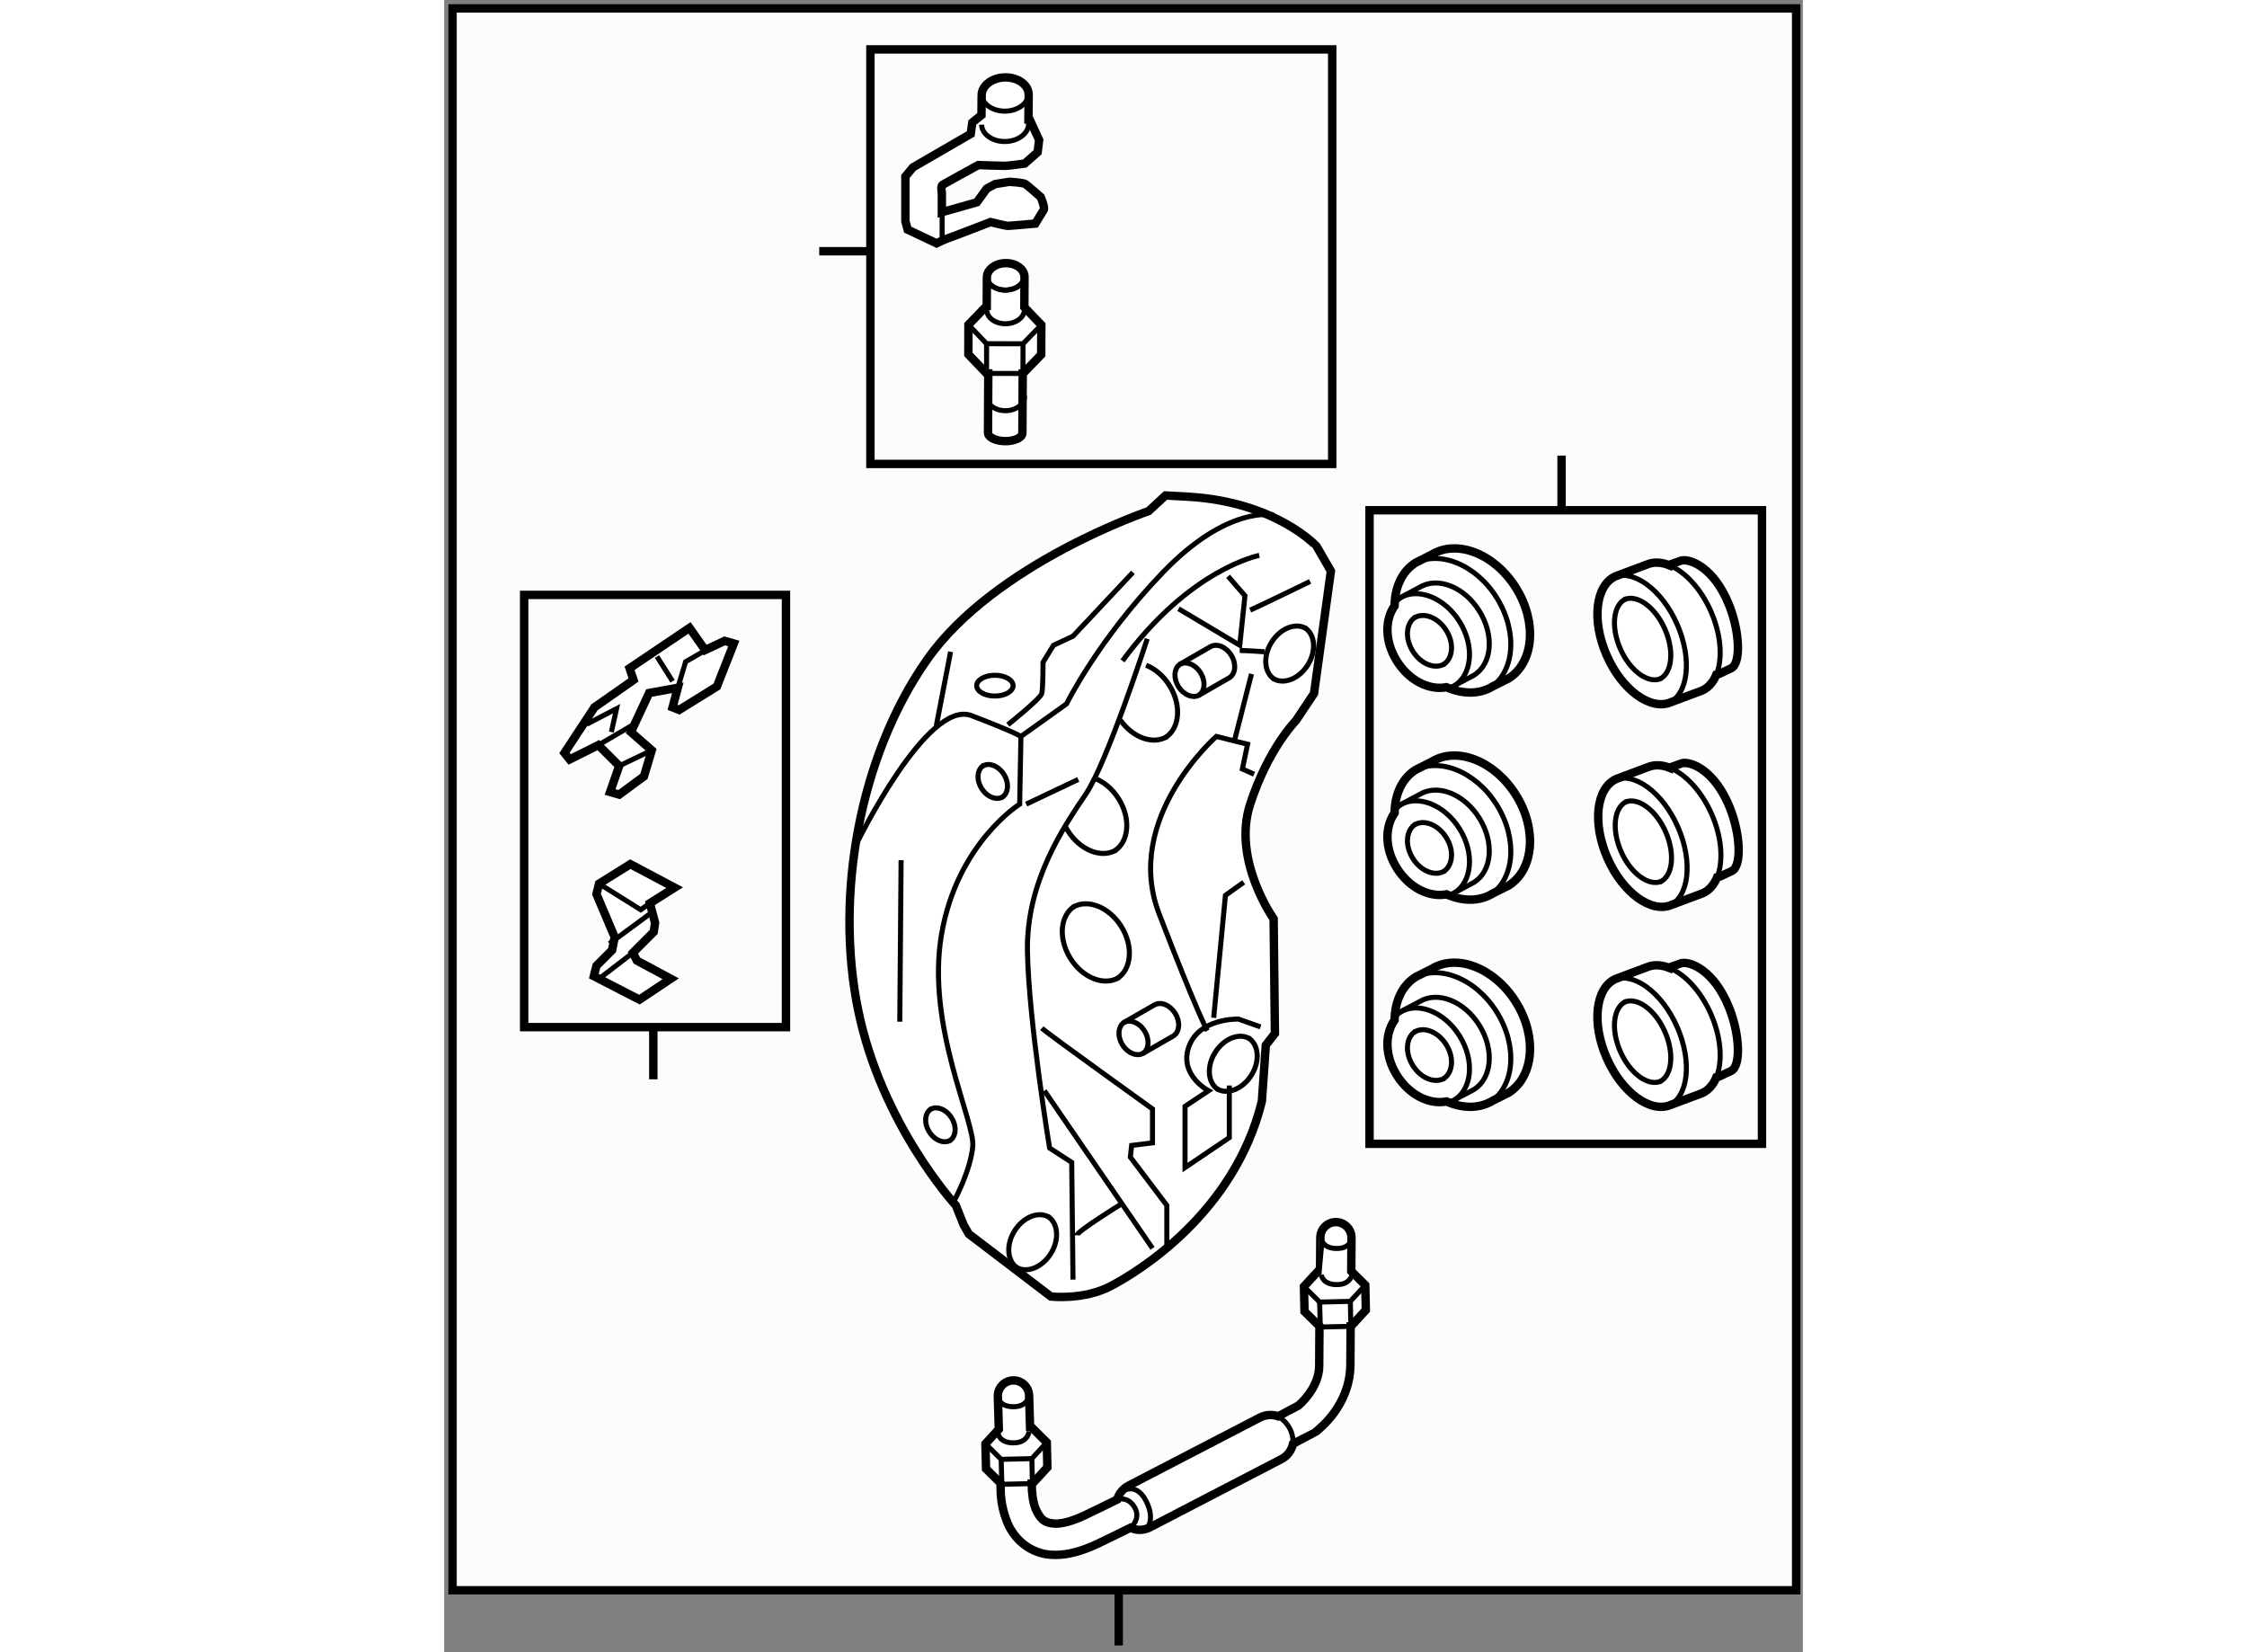 <?xml version="1.0" encoding="utf-8"?>
<!-- Generator: Adobe Illustrator 15.1.0, SVG Export Plug-In . SVG Version: 6.00 Build 0)  -->
<!DOCTYPE svg PUBLIC "-//W3C//DTD SVG 1.1//EN" "http://www.w3.org/Graphics/SVG/1.1/DTD/svg11.dtd">
<svg version="1.1" xmlns="http://www.w3.org/2000/svg" xmlns:xlink="http://www.w3.org/1999/xlink" x="0px" y="0px" width="244.8px"
	 height="180px" viewBox="4.313 50.163 80.784 98.232" enable-background="new 0 0 244.8 180" xml:space="preserve">
	
<rect x="4.313" y="50.163" width="80.784" height="98.232" fill="#808080" stroke="none"/>
	
<g><rect x="4.813" y="50.663" fill="#FCFCFC" stroke="#000000" stroke-width="0.5" width="79.884" height="94.05"></rect><line fill="none" stroke="#000000" stroke-width="0.5" x1="44.421" y1="147.995" x2="44.421" y2="144.833"></line></g><g><path fill="#FFFFFF" stroke="#000000" stroke-width="0.5" d="M48.597,79.698l-1.394-0.077l-1.006,0.93
				c0,0-9.14,3.096-13.167,8.827c-4.026,5.733-5.497,14.02-4.103,20.833c1.393,6.814,5.808,11.616,5.808,11.616l0.465,1.162
				l0.309,0.541l4.879,3.717c0,0,1.936,0.231,3.562-0.62c1.627-0.851,7.357-4.337,8.983-10.995l0.233-3.329l0.542-0.696l-0.077-6.816
				c0,0-2.479-3.486-1.395-6.816c1.083-3.327,2.71-4.954,2.71-4.954l1.086-1.627l1.004-7.279l-0.851-1.472
				C56.186,82.642,53.786,80.01,48.597,79.698z"></path><path fill="none" stroke="#000000" stroke-width="0.3" d="M44.757,110.938c-0.378,0.233-0.429,0.834-0.114,1.343
				c0.316,0.506,0.877,0.727,1.254,0.492l1.771-1.017c0.375-0.235,0.426-0.835,0.111-1.341c-0.315-0.509-0.877-0.729-1.253-0.494
				L44.757,110.938z"></path><path fill="none" stroke="#000000" stroke-width="0.3" d="M45.844,112.805c0.378-0.234,0.429-0.834,0.113-1.343
				c-0.315-0.507-0.877-0.726-1.253-0.491"></path><path fill="none" stroke="#000000" stroke-width="0.3" d="M48.086,89.64c-0.378,0.233-0.428,0.835-0.114,1.344
				c0.316,0.506,0.878,0.727,1.256,0.492l1.769-1.017c0.376-0.236,0.427-0.835,0.113-1.342c-0.315-0.508-0.877-0.728-1.255-0.494
				L48.086,89.64z"></path><path fill="none" stroke="#000000" stroke-width="0.3" d="M49.173,91.508c0.377-0.235,0.429-0.835,0.111-1.344
				c-0.312-0.506-0.874-0.726-1.251-0.491"></path><path fill="none" stroke="#000000" stroke-width="0.3" d="M44.316,108.349c0.872-0.54,0.99-1.931,0.261-3.097
				c-0.729-1.169-2.022-1.681-2.899-1.138"></path><path fill="none" stroke="#000000" stroke-width="0.3" d="M41.803,104.035c-0.873,0.543-0.989,1.929-0.26,3.101
				c0.728,1.172,2.021,1.681,2.898,1.141"></path><path fill="none" stroke="#000000" stroke-width="0.3" d="M37.484,97.569c0.382-0.237,0.434-0.848,0.112-1.359
				c-0.319-0.512-0.887-0.736-1.271-0.499"></path><path fill="none" stroke="#000000" stroke-width="0.3" d="M36.381,95.676c-0.384,0.238-0.434,0.846-0.114,1.36
				c0.318,0.514,0.888,0.738,1.271,0.501"></path><path fill="none" stroke="#000000" stroke-width="0.3" d="M53.687,90.559c-0.621-0.387-0.704-1.378-0.181-2.21
				c0.519-0.83,1.438-1.197,2.063-0.811"></path><path fill="none" stroke="#000000" stroke-width="0.3" d="M55.479,87.481c0.623,0.387,0.706,1.375,0.188,2.209
				c-0.52,0.835-1.443,1.199-2.067,0.813"></path><path fill="none" stroke="#000000" stroke-width="0.3" d="M50.334,114.946c-0.62-0.386-0.704-1.378-0.181-2.208
				c0.519-0.832,1.438-1.197,2.063-0.812"></path><path fill="none" stroke="#000000" stroke-width="0.3" d="M52.128,111.871c0.622,0.386,0.705,1.372,0.187,2.208
				c-0.52,0.835-1.443,1.2-2.067,0.813"></path><path fill="none" stroke="#000000" stroke-width="0.3" d="M38.408,125.557c-0.621-0.386-0.704-1.378-0.182-2.208
				c0.519-0.832,1.438-1.198,2.063-0.813"></path><path fill="none" stroke="#000000" stroke-width="0.3" d="M40.2,122.48c0.623,0.386,0.706,1.375,0.188,2.209
				c-0.52,0.835-1.442,1.2-2.066,0.813"></path><path fill="none" stroke="#000000" stroke-width="0.3" d="M34.371,117.985c0.382-0.238,0.434-0.848,0.111-1.359
				c-0.318-0.514-0.886-0.738-1.271-0.499"></path><path fill="none" stroke="#000000" stroke-width="0.3" d="M33.268,116.091c-0.384,0.239-0.436,0.847-0.115,1.36
				c0.319,0.514,0.889,0.739,1.272,0.501"></path><path fill="none" stroke="#000000" stroke-width="0.3" d="M44.161,100.762c0.873-0.543,0.989-1.933,0.26-3.1
				c-0.381-0.61-0.917-1.042-1.467-1.234"></path><path fill="none" stroke="#000000" stroke-width="0.3" d="M41.215,99.233c0.052,0.105,0.108,0.212,0.174,0.313
				c0.727,1.173,2.021,1.684,2.897,1.143"></path><path fill="none" stroke="#000000" stroke-width="0.3" d="M47.183,94.023c0.872-0.542,0.988-1.931,0.259-3.099
				c-0.363-0.585-0.87-1.004-1.394-1.209"></path><path fill="none" stroke="#000000" stroke-width="0.3" d="M44.514,92.971c0.743,1.057,1.957,1.495,2.794,0.979"></path><path fill="none" stroke="#000000" stroke-width="0.3" d="M53.631,80.783c0,0-2.71-0.618-6.583,3.409
				c-3.872,4.025-5.73,7.819-5.73,7.819l-2.711,1.937l-0.076,4.025c0,0-3.719,2.324-4.646,7.746
				c-0.93,5.422,2.013,11.152,1.857,12.623c-0.154,1.471-1.085,3.174-1.085,3.174"></path><path fill="none" stroke="#000000" stroke-width="0.3" d="M28.849,100.298c0,0,4.183-8.597,6.816-7.589
				c2.632,1.007,2.941,1.239,2.941,1.239"></path><path fill="none" stroke="#000000" stroke-width="0.3" d="M37.832,93.251c0,0,1.937-1.548,2.015-1.858
				c0.076-0.311,0.076-1.858,0.076-1.858l0.62-1.008l1.161-0.542l3.563-3.792"></path><line fill="none" stroke="#000000" stroke-width="0.3" x1="34.425" y1="88.914" x2="33.573" y2="93.328"></line><path fill="none" stroke="#000000" stroke-width="0.3" d="M52.779,83.184c0,0-4.105,0.775-8.133,6.272"></path><path fill="none" stroke="#000000" stroke-width="0.3" d="M46.118,88.141c0,0-2.376,7.336-3.641,9.216
				c-1.263,1.877-3.561,5.188-3.483,9.37s1.317,11.692,1.317,11.692l1.315,0.853l0.077,6.97"></path><polyline fill="none" stroke="#000000" stroke-width="0.3" points="50.921,84.424 51.926,85.585 51.617,88.526 47.978,86.358 		
				"></polyline><path fill="none" stroke="#000000" stroke-width="0.3" d="M52.236,86.438c0.543-0.233,3.563-1.705,3.563-1.705"></path><path fill="none" stroke="#000000" stroke-width="0.3" d="M51.617,88.837c0.387,0,1.47,0.077,1.47,0.077"></path><line fill="none" stroke="#000000" stroke-width="0.3" x1="52.314" y1="90.231" x2="51.307" y2="94.182"></line><path fill="none" stroke="#000000" stroke-width="0.3" d="M52.469,96.193l-0.697-0.31l0.31-1.471l-1.857-0.465
				c0,0-5.576,4.878-3.408,10.531c2.169,5.653,2.865,6.969,2.865,6.969"></path><polyline fill="none" stroke="#000000" stroke-width="0.3" points="51.851,102.62 50.765,103.396 50.067,110.677 		"></polyline><path fill="none" stroke="#000000" stroke-width="0.3" d="M52.854,111.217l-1.315-0.465c0,0-2.323-0.077-2.942,1.627
				s1.162,2.633,1.162,2.633l-1.396,0.93v3.639l2.633-1.78v-3.098"></path><path fill="none" stroke="#000000" stroke-width="0.3" d="M39.847,111.295c0.541,0.464,6.582,4.802,6.582,4.802v2.014l-1.24,0.154
				l-0.077,0.696l2.169,2.866v2.71"></path><line fill="none" stroke="#000000" stroke-width="0.3" x1="40" y1="115.012" x2="46.429" y2="124.382"></line><path fill="none" stroke="#000000" stroke-width="0.3" d="M41.937,123.607c0-0.232,2.633-1.857,2.633-1.857"></path><line fill="none" stroke="#000000" stroke-width="0.3" x1="31.482" y1="101.305" x2="31.404" y2="110.908"></line><ellipse fill="none" stroke="#000000" stroke-width="0.3" cx="37.058" cy="90.929" rx="1.083" ry="0.618"></ellipse><line fill="none" stroke="#000000" stroke-width="0.3" x1="38.917" y1="97.974" x2="42.014" y2="96.505"></line></g>



	
<g><rect x="9.071" y="85.533" fill="#FCFCFC" stroke="#000000" stroke-width="0.5" width="15.566" height="25.698"></rect><line fill="none" stroke="#000000" stroke-width="0.5" x1="16.75" y1="111.231" x2="16.75" y2="114.333"></line></g><g><polygon fill="#FFFFFF" stroke="#000000" stroke-width="0.5" points="15.926,109.596 13.215,108.201 13.37,107.583 14.3,106.653 
				14.454,105.879 13.37,103.322 13.524,102.703 15.383,101.542 18.017,102.937 16.545,103.865 16.854,105.027 16.776,105.568 
				15.538,106.809 15.771,107.273 17.784,108.355 		"></polygon><polyline fill="none" stroke="#000000" stroke-width="0.3" points="13.524,102.703 16.003,104.252 16.545,103.865 		"></polyline><line fill="none" stroke="#000000" stroke-width="0.3" x1="13.524" y1="108.355" x2="15.538" y2="106.809"></line><line fill="none" stroke="#000000" stroke-width="0.3" x1="14.144" y1="106.265" x2="16.776" y2="104.327"></line></g><g><polygon fill="#FFFFFF" stroke="#000000" stroke-width="0.5" points="13.482,94.463 11.779,95.313 11.469,94.928 13.25,92.217 
				15.573,90.59 15.34,89.894 18.902,87.493 19.832,88.81 20.993,88.266 21.537,88.422 20.53,90.979 18.284,92.372 17.896,92.217 
				18.206,91.055 16.502,91.365 15.419,93.688 16.657,94.771 16.193,96.321 14.721,97.406 14.18,97.251 14.721,95.701 		"></polygon><line fill="none" stroke="#000000" stroke-width="0.3" x1="13.482" y1="94.463" x2="15.729" y2="93.146"></line><line fill="none" stroke="#000000" stroke-width="0.3" x1="14.721" y1="95.701" x2="16.657" y2="94.771"></line><polyline fill="none" stroke="#000000" stroke-width="0.3" points="18.206,91.055 18.671,89.507 20.143,88.655 		"></polyline><line fill="none" stroke="#000000" stroke-width="0.3" x1="16.967" y1="89.195" x2="17.896" y2="90.667"></line><polyline fill="none" stroke="#000000" stroke-width="0.3" points="12.785,93.224 14.566,92.295 14.256,93.688 		"></polyline></g>



	
<g><rect x="59.333" y="80.5" fill="#FCFCFC" stroke="#000000" stroke-width="0.5" width="23.333" height="37.667"></rect><line fill="none" stroke="#000000" stroke-width="0.5" x1="70.75" y1="80.5" x2="70.75" y2="77.25"></line></g><g><path fill="#FFFFFF" stroke="#000000" stroke-width="0.5" d="M80.131,90.225l0.713-0.335c0.583-0.313,0.497-2.18-0.13-3.747
				c-0.907-2.268-2.333-2.775-2.848-2.653l-0.716,0.256l-0.005,0.021c-0.47-0.188-0.932-0.211-1.336-0.034l-1.838,0.688
				c-1.205,0.527-1.447,2.632-0.54,4.701c0.905,2.068,2.617,3.316,3.823,2.789l1.838-0.686c0.391-0.171,0.68-0.508,0.862-0.955
				L80.131,90.225z"></path><path fill="none" stroke="#000000" stroke-width="0.3" d="M77.084,91.984c1.205-0.527,1.446-2.632,0.539-4.7
				c-0.905-2.069-2.618-3.318-3.822-2.79"></path><path fill="none" stroke="#000000" stroke-width="0.3" d="M79.954,90.27c0.379-0.934,0.292-2.349-0.32-3.747
				c-0.602-1.374-1.56-2.386-2.487-2.755"></path><path fill="none" stroke="#000000" stroke-width="0.3" d="M76.557,90.551c0.761-0.334,0.914-1.665,0.341-2.975
					c-0.574-1.311-1.657-2.101-2.42-1.766"></path><path fill="none" stroke="#000000" stroke-width="0.3" d="M74.584,85.763c-0.763,0.333-0.915,1.667-0.341,2.976
					c0.573,1.31,1.656,2.1,2.418,1.766"></path></g><g><path fill="#FFFFFF" stroke="#000000" stroke-width="0.5" d="M80.175,102.275l0.713-0.335c0.583-0.313,0.497-2.181-0.13-3.747
				c-0.907-2.267-2.333-2.774-2.848-2.653l-0.716,0.256l-0.005,0.021c-0.47-0.188-0.932-0.211-1.336-0.033l-1.838,0.688
				c-1.205,0.526-1.447,2.632-0.54,4.7c0.905,2.068,2.617,3.316,3.823,2.788l1.838-0.685c0.391-0.172,0.68-0.509,0.862-0.955
				L80.175,102.275z"></path><path fill="none" stroke="#000000" stroke-width="0.3" d="M77.128,104.034c1.205-0.526,1.446-2.632,0.539-4.7
				c-0.905-2.068-2.618-3.317-3.822-2.79"></path><path fill="none" stroke="#000000" stroke-width="0.3" d="M79.997,102.32c0.379-0.935,0.292-2.35-0.32-3.747
				c-0.602-1.374-1.56-2.386-2.487-2.756"></path><path fill="none" stroke="#000000" stroke-width="0.3" d="M76.6,102.601c0.761-0.332,0.914-1.664,0.341-2.975
					c-0.574-1.311-1.657-2.101-2.42-1.767"></path><path fill="none" stroke="#000000" stroke-width="0.3" d="M74.628,97.813c-0.763,0.334-0.915,1.668-0.341,2.977
					c0.573,1.309,1.656,2.101,2.418,1.767"></path></g><g><path fill="#FFFFFF" stroke="#000000" stroke-width="0.5" d="M80.131,114.164l0.713-0.336c0.583-0.313,0.497-2.181-0.13-3.746
				c-0.907-2.268-2.333-2.774-2.848-2.653l-0.716,0.256l-0.005,0.021c-0.47-0.187-0.932-0.211-1.336-0.033l-1.838,0.688
				c-1.205,0.526-1.447,2.631-0.54,4.7c0.905,2.068,2.617,3.316,3.823,2.788l1.838-0.686c0.391-0.171,0.68-0.509,0.862-0.955
				L80.131,114.164z"></path><path fill="none" stroke="#000000" stroke-width="0.3" d="M77.084,115.923c1.205-0.527,1.446-2.632,0.539-4.7
				c-0.905-2.068-2.618-3.318-3.822-2.79"></path><path fill="none" stroke="#000000" stroke-width="0.3" d="M79.954,114.208c0.379-0.934,0.292-2.35-0.32-3.746
				c-0.602-1.375-1.56-2.386-2.487-2.757"></path><path fill="none" stroke="#000000" stroke-width="0.3" d="M76.557,114.489c0.761-0.333,0.914-1.664,0.341-2.976
					c-0.574-1.311-1.657-2.1-2.42-1.766"></path><path fill="none" stroke="#000000" stroke-width="0.3" d="M74.584,109.701c-0.763,0.334-0.915,1.667-0.341,2.977
					c0.573,1.309,1.656,2.1,2.418,1.766"></path></g><g><path fill="#FFFFFF" stroke="#000000" stroke-width="0.5" d="M68.044,85.125c-1.265-2.037-3.517-2.921-5.031-1.979l-0.924,0.464
				c-0.833,0.514-1.253,1.477-1.267,2.575c-0.58,0.817-0.594,2.102,0.13,3.267c0.741,1.194,1.942,1.764,2.954,1.569
				c0.956,0.422,1.96,0.442,2.759-0.052l0.929-0.464C69.104,89.563,69.31,87.156,68.044,85.125z"></path><path fill="none" stroke="#000000" stroke-width="0.3" d="M66.448,91.1c1.515-0.938,1.72-3.35,0.455-5.386
					c-1.261-2.026-3.515-2.914-5.028-1.971"></path><path fill="none" stroke="#000000" stroke-width="0.3" d="M61.274,85.634c-1.073,0.665-1.22,2.375-0.322,3.818
					c0.896,1.443,2.495,2.069,3.569,1.401l1.021-0.543c1.073-0.669,1.22-2.375,0.321-3.815c-0.896-1.445-2.489-2.07-3.567-1.405
					L61.274,85.634z"></path><path fill="none" stroke="#000000" stroke-width="0.3" d="M64.364,90.946c1.075-0.667,1.223-2.375,0.324-3.818
					c-0.896-1.439-2.494-2.069-3.564-1.4"></path><path fill="none" stroke="#000000" stroke-width="0.3" d="M63.72,89.677c0.574-0.355,0.655-1.27,0.173-2.033
					c-0.478-0.767-1.329-1.104-1.903-0.745"></path><path fill="none" stroke="#000000" stroke-width="0.3" d="M62.07,86.841c-0.571,0.36-0.648,1.268-0.166,2.037
					c0.474,0.771,1.325,1.104,1.899,0.751"></path></g><g><path fill="#FFFFFF" stroke="#000000" stroke-width="0.5" d="M68.044,97.44c-1.265-2.037-3.517-2.923-5.031-1.979l-0.924,0.463
				c-0.833,0.515-1.253,1.478-1.267,2.576c-0.58,0.817-0.594,2.102,0.13,3.267c0.741,1.192,1.942,1.763,2.954,1.568
				c0.956,0.422,1.96,0.442,2.759-0.053l0.929-0.463C69.104,101.878,69.31,99.469,68.044,97.44z"></path><path fill="none" stroke="#000000" stroke-width="0.3" d="M66.448,103.414c1.515-0.938,1.72-3.35,0.455-5.386
					c-1.261-2.026-3.515-2.913-5.028-1.971"></path><path fill="none" stroke="#000000" stroke-width="0.3" d="M61.274,97.949c-1.073,0.664-1.22,2.373-0.322,3.818
					c0.896,1.441,2.495,2.067,3.569,1.4l1.021-0.542c1.073-0.669,1.22-2.376,0.321-3.816c-0.896-1.444-2.489-2.07-3.567-1.404
					L61.274,97.949z"></path><path fill="none" stroke="#000000" stroke-width="0.3" d="M64.364,103.261c1.075-0.667,1.223-2.376,0.324-3.817
					c-0.896-1.44-2.494-2.07-3.564-1.401"></path><path fill="none" stroke="#000000" stroke-width="0.3" d="M63.72,101.992c0.574-0.358,0.655-1.271,0.173-2.034
					c-0.478-0.767-1.329-1.104-1.903-0.744"></path><path fill="none" stroke="#000000" stroke-width="0.3" d="M62.07,99.156c-0.571,0.359-0.648,1.267-0.166,2.037
					c0.474,0.77,1.325,1.103,1.899,0.75"></path></g><g><path fill="#FFFFFF" stroke="#000000" stroke-width="0.5" d="M68.044,109.755c-1.265-2.037-3.517-2.922-5.031-1.979l-0.924,0.464
				c-0.833,0.514-1.253,1.478-1.267,2.575c-0.58,0.818-0.594,2.102,0.13,3.268c0.741,1.193,1.942,1.764,2.954,1.567
				c0.956,0.424,1.96,0.443,2.759-0.051l0.929-0.463C69.104,114.191,69.31,111.784,68.044,109.755z"></path><path fill="none" stroke="#000000" stroke-width="0.3" d="M66.448,115.729c1.515-0.938,1.72-3.35,0.455-5.385
					c-1.261-2.026-3.515-2.915-5.028-1.973"></path><path fill="none" stroke="#000000" stroke-width="0.3" d="M61.274,110.262c-1.073,0.666-1.22,2.375-0.322,3.82
					c0.896,1.442,2.495,2.068,3.569,1.401l1.021-0.544c1.073-0.667,1.22-2.375,0.321-3.815c-0.896-1.443-2.489-2.069-3.567-1.403
					L61.274,110.262z"></path><path fill="none" stroke="#000000" stroke-width="0.3" d="M64.364,115.575c1.075-0.666,1.223-2.375,0.324-3.817
					c-0.896-1.439-2.494-2.07-3.564-1.4"></path><path fill="none" stroke="#000000" stroke-width="0.3" d="M63.72,114.306c0.574-0.356,0.655-1.27,0.173-2.032
					c-0.478-0.767-1.329-1.104-1.903-0.746"></path><path fill="none" stroke="#000000" stroke-width="0.3" d="M62.07,111.471c-0.571,0.36-0.648,1.267-0.166,2.037
					c0.474,0.77,1.325,1.103,1.899,0.751"></path></g>



	
<g><rect x="29.658" y="53.1" fill="#FCFCFC" stroke="#000000" stroke-width="0.5" width="27.456" height="24.646"></rect><line fill="none" stroke="#000000" stroke-width="0.5" x1="26.614" y1="65.1" x2="29.583" y2="65.1"></line></g><g><path fill="#FFFFFF" stroke="#000000" stroke-width="0.5" d="M38.809,68.428l0.01-1.815c-0.012-0.461-0.522-0.82-1.141-0.805
					c-0.616,0.015-1.108,0.404-1.095,0.864l-0.009,1.676h-0.003l-1.085,1.121l-0.004,1.765l1.081,1.131h0.103l-0.017,3.531
					c0.002,0.268,0.454,0.489,1.025,0.496c0.563,0.003,1.021-0.213,1.02-0.485l0.019-3.539h0.015l1.084-1.12l0.006-1.767
					L38.809,68.428z"></path><path fill="none" stroke="#000000" stroke-width="0.3" d="M36.581,66.607c0.012,0.459,0.522,0.817,1.141,0.802
					c0.618-0.017,1.106-0.403,1.096-0.863"></path><polyline fill="none" stroke="#000000" stroke-width="0.3" points="39.817,69.48 38.731,70.602 36.564,70.598 35.486,69.469 			
					"></polyline><polyline fill="none" stroke="#000000" stroke-width="0.3" points="36.564,70.598 36.563,72.364 38.728,72.367 38.731,70.602 			
					"></polyline><path fill="none" stroke="#000000" stroke-width="0.3" d="M36.581,66.607c0.012,0.459,0.522,0.817,1.141,0.802
					c0.618-0.017,1.106-0.403,1.096-0.863"></path><path fill="none" stroke="#000000" stroke-width="0.3" d="M36.581,68.611c0.012,0.458,0.522,0.816,1.141,0.801
					c0.618-0.018,1.106-0.401,1.096-0.863"></path><path fill="none" stroke="#000000" stroke-width="0.3" d="M36.581,73.778c0.012,0.46,0.522,0.816,1.141,0.802
					c0.618-0.016,1.106-0.401,1.096-0.862"></path></g>



	
<g><path fill="#FFFFFF" stroke="#000000" stroke-width="0.5" d="M39.78,61.877c0,0-0.769-0.678-0.904-0.769
				c-0.137-0.091-0.95-0.136-0.95-0.136l-0.857,0.136l-0.497,0.271l-0.587,0.813l-2.08,0.587v-1.175c0,0-0.089-0.361,0.044-0.452
				c0.138-0.089,2.125-1.175,2.125-1.175s1.401,0.047,1.582,0.047c0.179,0,1.176-0.137,1.176-0.137l0.768-0.677l0.089-0.723
				l-0.542-1.176l-0.094-0.015l0.014-1.524c-0.014-0.576-0.654-1.026-1.426-1.007c-0.771,0.021-1.385,0.507-1.369,1.079l-0.011,1.162
				l-0.546,0.441l-0.093,0.676l-3.433,1.989l-0.451,0.542v2.664l0.135,0.498l1.717,0.813c0,0,0.451-0.226,0.723-0.315
				s2.486-0.948,2.486-0.948s0.901,0.225,1.036,0.225c0.138,0,1.63-0.136,1.63-0.136s0.405-0.677,0.496-0.813
				S39.78,61.877,39.78,61.877z"></path><path fill="none" stroke="#000000" stroke-width="0.3" d="M36.269,55.768c0.015,0.574,0.653,1.023,1.425,1.003
					c0.772-0.02,1.384-0.503,1.369-1.076"></path><path fill="none" stroke="#000000" stroke-width="0.3" d="M36.269,57.576c0.015,0.572,0.653,1.022,1.425,1
					c0.772-0.02,1.384-0.5,1.369-1.076"></path><line fill="none" stroke="#000000" stroke-width="0.3" x1="33.923" y1="62.875" x2="33.923" y2="64.521"></line></g>



	
<g><path fill="#FFFFFF" stroke="#000000" stroke-width="0.5" d="M59.114,128.052l-0.035-1.484l-0.832-0.827
				c0.006-0.634,0.013-1.988,0.013-1.989c0-0.513-0.418-0.929-0.929-0.929c-0.512,0-0.924,0.416-0.924,0.929
				c-0.003,0.001-0.009,1.33-0.015,1.93l-0.068,0.003l-0.891,0.968l0.035,1.486l0.887,0.874c-0.01,0.912-0.014,1.771-0.014,2.347
				c0.003,0.65-0.295,1.26-0.634,1.715c-0.264,0.361-0.517,0.58-0.604,0.657c-0.183,0.099-0.606,0.323-1.199,0.638
				c-0.348-0.12-0.741-0.109-1.095,0.077l-7.793,4.042c-0.345,0.178-0.583,0.483-0.688,0.829c-0.711,0.352-1.383,0.68-1.975,0.961
				c-0.76,0.354-1.318,0.473-1.684,0.473c-0.731-0.027-0.918-0.323-1.181-0.862c-0.216-0.522-0.205-1.092-0.225-1.092l-0.012-0.425
				h0.038l0.889-0.969l-0.034-1.484l-0.933-0.928l-0.062,0.001l-0.057-1.879c-0.027-0.512-0.465-0.906-0.976-0.878
				c-0.516,0.028-0.909,0.465-0.881,0.976l0.058,1.926l-0.797,0.866l0.036,1.486l0.857,0.848l0.017,0.506
				c0.003,0.015-0.009,0.823,0.356,1.743c0.318,0.893,1.28,2.021,2.847,2.021h0.058c0.738,0,1.546-0.216,2.474-0.649
				c0.597-0.284,1.267-0.61,1.976-0.963c0.183,0.078,0.375,0.13,0.574,0.124c0.206-0.005,0.412-0.056,0.604-0.158l7.792-4.044
				c0.376-0.191,0.61-0.534,0.701-0.916c0.795-0.422,1.289-0.687,1.29-0.687l0.074-0.039l0.064-0.048
				c0.054-0.073,1.932-1.438,1.978-3.868c0-0.573,0.007-1.431,0.015-2.339h0.014L59.114,128.052z"></path><polyline fill="none" stroke="#000000" stroke-width="0.3" points="40.146,135.918 39.256,136.885 37.432,136.928 
					36.499,136.002 			"></polyline><polyline fill="none" stroke="#000000" stroke-width="0.3" points="37.432,136.928 37.471,138.411 39.291,138.371 
					39.256,136.885 			"></polyline><polyline fill="none" stroke="#000000" stroke-width="0.3" points="59.079,126.567 58.19,127.535 56.366,127.578 55.434,126.651 
								"></polyline><polyline fill="none" stroke="#000000" stroke-width="0.3" points="56.366,127.578 56.404,129.061 58.226,129.02 58.19,127.535 
								"></polyline><path fill="none" stroke="#000000" stroke-width="0.3" d="M37.238,133.21c0,0,0.055,0.59,0.925,0.59
				c0.871,0,0.932-0.688,0.932-0.688"></path><path fill="none" stroke="#000000" stroke-width="0.3" d="M37.238,135.359c0,0,0.055,0.59,0.925,0.59
				c0.871,0,0.932-0.688,0.932-0.688"></path><path fill="none" stroke="#000000" stroke-width="0.3" d="M56.463,123.802c0,0,0.054,0.589,0.926,0.589
				c0.871,0,0.931-0.688,0.931-0.688"></path><path fill="none" stroke="#000000" stroke-width="0.3" d="M56.463,125.949c0,0,0.054,0.591,0.926,0.591
				c0.871,0,0.931-0.688,0.931-0.688"></path><path fill="none" stroke="#000000" stroke-width="0.3" d="M44.843,138.736c0,0,0.698-0.349,1.22,0.698
				c0.522,1.045,0.058,1.567,0.058,1.567"></path><path fill="none" stroke="#000000" stroke-width="0.3" d="M44.328,139.316c0,0,0.631-0.231,1.037,0.466
				c0.407,0.697-0.246,1.212-0.246,1.212"></path><path fill="none" stroke="#000000" stroke-width="0.3" d="M53.904,134.368c0,0,1.16,0.651,0.813,1.986"></path></g>


</svg>